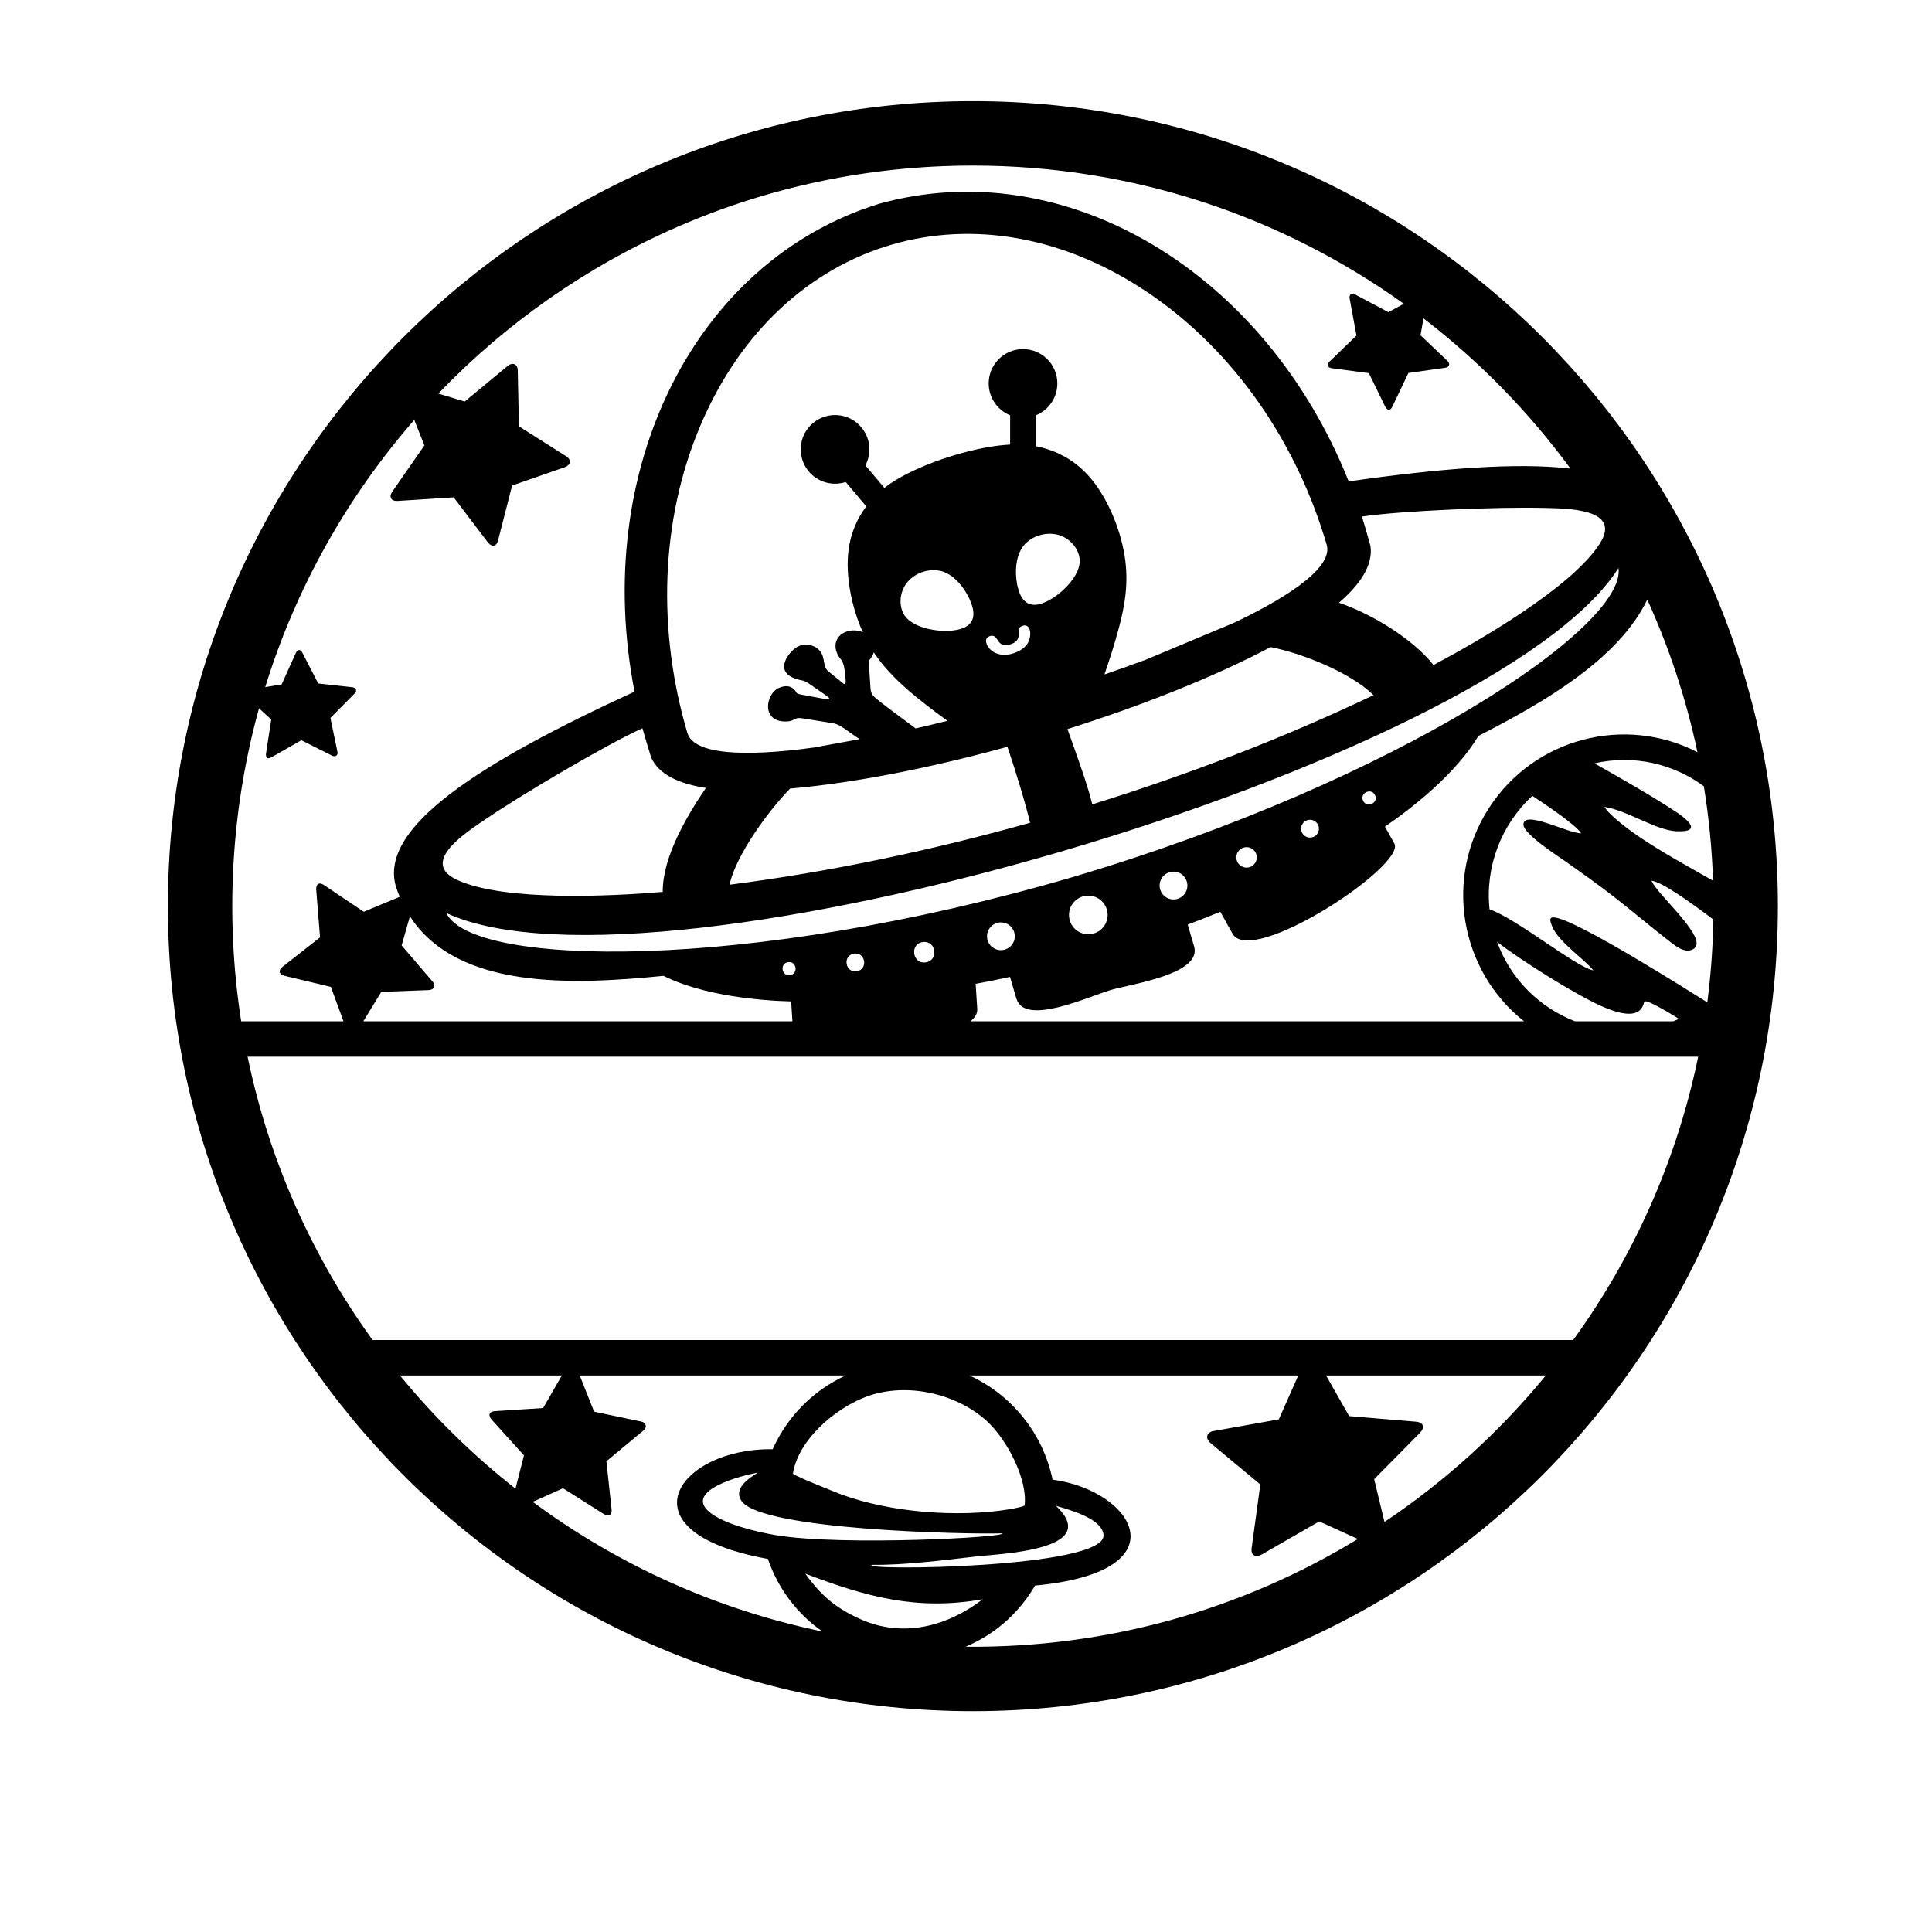 <?xml version="1.0" encoding="UTF-8"?>
<!DOCTYPE svg PUBLIC "-//W3C//DTD SVG 1.1//EN" "http://www.w3.org/Graphics/SVG/1.1/DTD/svg11.dtd">
<!-- Creator: CorelDRAW -->
<svg xmlns="http://www.w3.org/2000/svg" xml:space="preserve" width="300mm" height="300mm" version="1.1" style="shape-rendering:geometricPrecision; text-rendering:geometricPrecision; image-rendering:optimizeQuality; fill-rule:evenodd; clip-rule:evenodd"
viewBox="0 0 30000 30000"
 xmlns:xlink="http://www.w3.org/1999/xlink"
 xmlns:xodm="http://www.corel.com/coreldraw/odm/2003">
 <defs>
  <style type="text/css">
   <![CDATA[
    .fil0 {fill:black}
   ]]>
  </style>
 </defs>
 <g id="Layer_x0020_1">
  <path class="fil0" d="M21084.58 23897.26c-1776.95,1083.26 -3862.95,1694.2 -6091.7,1673.09 426.93,-177.8 809.7,-492.02 1080.09,-949.99 2305.51,-213.99 1539.7,-1475.23 271.74,-1644.61 -150.53,-714.17 -627.6,-1312.91 -1291.95,-1617.46l5106.89 0 -302.25 682.03 -1016.26 181.35c-100.34,18.69 -136.64,108.78 -40.76,188.55l769.96 640.53 -134.52 985.94c-15.97,119.14 63.55,155.11 169.16,94.34l880.42 -506.67 599.18 272.9zm-3948.95 -59.45c29.57,517.68 -3816.61,554.71 -3597.35,460.35 491.43,7.53 1117.22,-70.96 1601.82,-127.71 338.73,-43.08 1997.95,-86.67 1256.29,-788.05 249.06,70.53 725.13,208.45 739.24,455.41zm-1463.38 -401.75c-810.26,131.73 -1846.21,47.05 -2595.22,-225.7 -58.86,-21.44 -722.79,-283.52 -762.81,-325.75 -1.38,-6.42 1.37,-22.63 2.42,-28.15 97.82,-506.94 622.46,-953.02 1075.6,-1144.97 620.8,-263.01 1437.71,-95.06 1931.49,355.37 302.47,275.92 636.62,895.42 586.45,1311.59 -47.99,24.24 -182.19,48.55 -237.93,57.61zm8755.56 -2627.77l-18641.55 0c-934.65,-1290.79 -1607.76,-2783.38 -1941.52,-4400l22524.6 0c-333.77,1616.62 -1006.87,3109.22 -1941.53,4400zm-7771.9 -7188.65c-5081.37,1486.85 -9344.23,1388.73 -9724.64,558.04 3262.75,1513.44 16278.24,-2318.05 18200.6,-5357.88 130.34,904.3 -3399.45,3296.42 -8475.96,4799.84zm-661.18 -843.6c-1526.48,428.16 -3094.46,760.71 -4667.74,962.08 104.09,-457.34 582.92,-1122.2 941.35,-1493.31 990.31,-84.65 2182.5,-320.61 3375.09,-648.58 116.97,344 286.49,895.5 351.3,1179.81zm-1776.51 -1465.11c-214.45,-158.87 -410.81,-304.97 -526.13,-393.94 -148.56,-114.6 -162.7,-134.41 -174.02,-219.3l-28.3 -427.29c0,-23.54 56.24,-57.59 78.18,-140.84 275.37,420.71 749.34,774.55 1143.76,1063.5 -166.18,41.36 -330.94,80.73 -493.49,117.87zm-485.3 -3734.82l-294.67 -349.38c98.28,-186.39 80.14,-421.59 -64.07,-592.57 -189.81,-225.05 -526.12,-253.62 -751.17,-63.81 -225.05,189.81 -253.62,526.13 -63.81,751.17 144.2,170.98 372.98,228.54 573.28,163.1l319.19 378.45c-141.31,187.86 -241.76,414.45 -275.65,679.08 -51.6,402.79 50.89,893.74 221.67,1275.1 -211.92,-93.16 -490,46.29 -410.37,297.83 45.5,143.7 102.6,90.43 129.27,299.35 8.49,66.49 21.05,164.97 12.56,197.33 -8.49,32.35 -38.04,-1.4 -95.83,-49.55 -57.8,-48.16 -143.86,-110.71 -185.68,-153.25 -84.15,-85.61 -18.18,-234.8 -158.24,-342.63 -76.62,-58.99 -207.55,-78.95 -306.58,-24.03 -125.72,69.73 -371.78,371.36 -41.52,492.51 129.84,47.63 116.37,6.5 248.62,99.2 392.7,275.26 411.51,254.16 -110.36,158.48 -84.9,-15.57 -101.87,-18.4 -113.24,-39.23 -60.94,-111.54 -174.57,-120.54 -284.96,-64.77 -189.31,95.66 -266.5,523.69 129.68,514.85 133.97,-2.99 115.89,-68.38 235.12,-51.05l497.05 78.89c132.71,30.92 249.42,151.89 407.62,245.95 -270.84,49.5 -441.09,80.63 -711.94,130.14 -1084.68,148.71 -1866.05,110.24 -1965.71,-226.77 -461.1,-1559.32 -434.15,-3286.43 210.88,-4792.18 1253.24,-2925.54 4304.54,-3823.79 6942.98,-2043.87 1357.97,916.11 2316.38,2353.14 2773.67,3913.59 95.5,325.86 -494.97,762.28 -1430.01,1208.77 -457.87,191.61 -915.75,383.22 -1373.62,574.83 -209.97,78.43 -426.32,155.79 -647.07,231.48 81.75,-239.58 160.1,-481.3 225.77,-730.92 89.68,-340.93 155.7,-696.63 85.35,-1123.01 -70.35,-426.37 -277.07,-923.41 -568.05,-1241.45 -231.02,-252.49 -515.19,-392.16 -807.8,-448.33l0 -481.09c195.3,-79.1 333.07,-270.6 333.07,-494.28 0,-294.41 -238.66,-533.07 -533.07,-533.07 -294.41,0 -533.07,238.66 -533.07,533.07 0,223.68 137.77,415.18 333.07,494.28l0 454.51c-607.58,31.41 -1532.87,340.45 -1952.36,673.28zm9931.94 8282.18l-8597.79 0c72.9,-55.26 112.35,-119.53 107.61,-193.28l-25 -388.32c175.91,-32.62 354.1,-68.36 533.57,-107.31l99.14 336.76c127.55,433.29 1127.17,-33.98 1460.34,-132.06 333.18,-98.07 1426.53,-246.93 1298.98,-680.23l-99.14 -336.76c171.95,-64.5 341.08,-131 506.62,-198.9l189.38 339.93c292.53,525 2701.43,-1061.21 2512.74,-1399.9l-146.29 -262.58c400.86,-272.64 1099.12,-813.84 1450.91,-1407.67 988.27,-506.75 2172.35,-1180.04 2622.71,-2117.34 341.52,750.09 604.83,1543.33 779.49,2369.25 -1128.28,-580.55 -2534.87,-221.19 -3237.91,866.98 -704.04,1089.71 -451.81,2522.16 544.64,3311.43zm-2312.15 -3508.72c54.18,122.72 -132.95,205.33 -187.14,82.62 -54.18,-122.7 132.95,-205.35 187.14,-82.62zm906.75 -2023.38c-321.71,-405.62 -957.29,-794.86 -1468.46,-966.83 25.26,-24 52.25,-47.97 80.37,-71.99 290.89,-271.26 447.25,-544.1 409.38,-808.81 -30.29,-112.34 -97.6,-346.82 -132.41,-457.83 647.97,-94.22 2124.4,-150.61 2817.66,-133.76 360.77,8.78 1225.53,5.46 876.23,552.97 -434.23,680.67 -1873.55,1509.57 -2582.77,1886.25zm2126.69 -3049.84c-842.97,-98.2 -2035.81,-1.89 -3443.51,199.09 -1300.2,-3261.41 -4404.45,-5116.49 -7294.01,-4310.4 -2865.4,888.06 -4469.44,4129.16 -3795.21,7574.84 -2396.61,1101.37 -3976.78,2104.88 -3705.71,3025.73 17.87,55.34 37.51,108.71 58.86,160.15l-557.79 231.98 -620.39 -416.43c-75.06,-50.14 -124.72,-10.95 -117.64,77.42l59.02 736.66 -582.97 457.57c-68.44,53.73 -54.16,118.92 30.47,139.12l720.86 171.98 195.81 534.23 -1588.83 0c-253.56,-1624.9 -156.58,-3291.85 276.7,-4858.98l190.3 173 -80.95 527.35c-9.71,63.26 24.01,94.07 80.67,61.89l468.44 -267.48 473.19 238.26c58.93,29.67 97,-6.31 86.62,-58.37l-109.11 -525.71 377.83 -381.47c37.07,-38.01 24.73,-88.93 -40.85,-96.14l-526.61 -57.89 -247.19 -479.45c-29.99,-57.86 -75.05,-50.38 -101.36,7.96l-219.34 486.36 -255.01 41.64c478.72,-1548.19 1275.65,-2956.64 2314.33,-4148.91l157.28 396.22 -497.5 715.77c-58.41,84.04 -19.84,152.41 82.29,145.89l869.92 -55.5 525.53 692.39c63.04,83.06 137.32,78.51 163.87,-24.29l217.79 -851.44 815.16 -283.84c101.51,-35.36 102.55,-120.7 29.84,-167.55l-739.01 -468.07 -18.31 -874.58c-2.49,-86.47 -76.06,-129.73 -158.82,-61.14l-664.58 550.8 -409.54 -123.66c2092.99,-2182.03 5038.03,-3540.45 8300.35,-3540.45 2496.07,0 4806.41,795.25 6691.48,2146.16l-239.46 129.81 -515.34 -273.89c-62.33,-32.95 -97.78,1.48 -85.21,69.57l104.82 567.63 -416.32 402.16c-48.87,47.22 -32.56,96.73 34.81,105.65l573.84 75.93 253.13 518.76c30.36,62.23 79.34,68.84 109.88,5.3l251.59 -526.59 567.58 -79.87c70.69,-9.95 82.36,-65.41 41.03,-105.3l-421.09 -400.14 46.21 -262.39c866.55,665.29 1635.65,1451.22 2282.16,2332.66zm-9126.47 17556.95c-545.49,418.44 -1232.84,603.93 -1890.3,312.42 -389.3,-172.59 -619.34,-368.03 -864.59,-710.35 939.52,356.73 1723.45,579.41 2754.89,397.93zm294.93 -1024.2c151.54,57.44 -2481.54,203.88 -3517.38,26.85 -291.76,-49.87 -805.64,-170.45 -1028.97,-363.44 -386.32,-333.94 529.64,-568.65 760.02,-604.97 -141.82,85.21 -390.79,251.45 -249.6,445.08 326.36,447.54 3494.99,514.62 4035.93,496.48zm-3557.2 -1305.22c-1466.13,-25.6 -2402.28,1281.74 -74.46,1702.81 171.29,490.29 475.77,868.28 849.05,1127 -1658.25,-342.01 -3186.07,-1041.03 -4499.52,-2013.15l470.44 -210.86 629.6 398.16c75.52,47.76 133.78,21.82 124.25,-68.67l-80.6 -748.83 569.21 -472.41c70.89,-58.84 46.11,-127.66 -26.31,-143.45l-733.66 -154.04 -223.61 -562.15 4129.39 0c-486.27,224.08 -896.35,618.7 -1133.78,1145.59zm9987.13 -427.96l-1034.65 -86.46 -358.82 -631.17 3412.7 0c-717.83,875.32 -1562.32,1642.81 -2505.43,2274.46l-160.33 -664.31 706.35 -714.06c84.73,-85.65 65.16,-167.73 -59.82,-178.46zm-9680.31 -6226.11c0.18,2.85 0.52,5.68 1.01,8.48l-6663.09 0 279.05 -456.83 733.33 -27.25c91.33,-3.4 113.47,-72.5 66.07,-128.73l-483.8 -564.84 128.44 -451.76c742.39,1146.4 2542.82,1062.14 3937.51,923.93 617.42,308.52 1497.53,385.07 1982.18,397.04l19.3 299.96zm-3869.99 6014.15l-751.6 48.48c-90.78,6.07 -106.38,67.91 -46.43,134.16l499.84 552.35 -131.85 516.9c-659.97,-518.98 -1261.74,-1108.64 -1793.9,-1757.56l2514.2 0 -290.26 505.67zm-5827.2 -7793.06c0,6903.56 5596.44,12500 12500,12500 6903.56,0 12500,-5596.44 12500,-12500 0,-6903.56 -5596.44,-12500 -12500,-12500 -6903.56,0 -12500,5596.44 -12500,12500zm13148.07 434c18.61,117.67 -61.69,228.13 -179.38,246.74 -117.65,18.6 -228.12,-61.7 -246.73,-179.38 -18.6,-117.66 61.7,-228.12 179.37,-246.73 117.67,-18.6 228.14,61.7 246.74,179.37zm-1428.26 123.65c207.07,-32.75 256.74,281.8 49.73,314.51 -207.03,32.71 -256.76,-281.78 -49.73,-314.51zm-1066.47 179.3c180.19,-28.51 223.52,245.26 43.28,273.76 -180.21,28.5 -223.51,-245.28 -43.28,-273.76zm-1023.68 132.09c133.02,-21.03 164.97,181.02 31.95,202.06 -133.01,21.04 -164.96,-181.04 -31.95,-202.06zm10892.79 -819.33c-69.25,-658.88 178.28,-1313.47 664.84,-1762.64 143.19,95.57 678.17,445.61 756.77,581.89 -198.87,2.9 -900.75,-375.71 -895.37,-132.62 3.21,144.69 539.53,488.92 660.81,574.29 222.46,156.6 444.23,313.82 660.46,479 326.3,249.27 632.6,513.2 952.91,761.08 100.4,77.68 231.41,181.07 354.41,121.23 289.23,-140.72 -541.68,-833.94 -640.18,-1067.08 167.55,20.99 588.98,323.46 961.07,602.31 -7.64,432.47 -39.16,859.12 -93.28,1278.68 -1.8,1.41 -3.62,2.83 -5.43,4.24 -319.44,-198.86 -1961.76,-1239.33 -2344.99,-1310.9 -112.19,-20.94 -99.19,32.89 -62.09,130.1 92.95,243.57 535.65,539.4 640.09,687.16 -272.09,-52.26 -1195.47,-807.48 -1610.02,-946.74zm1326.37 1737.68c-541.74,-211.18 -994.84,-644.2 -1209.44,-1232.82 363.85,282.73 1250.34,842.13 1661.79,1015.6 622.44,262.42 599.5,-71.09 629.99,-90.74 49.71,-32.04 478.33,236.88 532.73,271.02 -29.33,13.04 -58.79,25.36 -88.36,36.94l-1526.71 0zm-7833.82 -1536.52c-63.19,-153.12 9.69,-328.46 162.81,-391.66 153.11,-63.2 328.46,9.69 391.66,162.8 63.2,153.12 -9.69,328.46 -162.81,391.66 -153.11,63.2 -328.46,-9.68 -391.66,-162.8zm-5660.76 -2086.53c-288.5,424.56 -674.91,1068.06 -670.11,1614.17 -800.1,67.66 -2459.13,150.78 -3192.81,-186.04 -590.19,-270.97 138.38,-736.64 436.88,-939.52 574.93,-390.72 1843.41,-1142.17 2440.2,-1416 30.92,112.29 101.85,347.39 137.29,458.35 117.78,256.5 422.37,403.37 848.55,469.04zm4685.05 -2070.13c-243.05,28.42 -354.13,-155.57 -332.52,-235.77 12.78,-47.45 95.47,-81.07 141.03,-37.62 39.14,37.33 59.45,115.61 138.76,124.57 71.4,8.06 213.64,-29.83 223.65,-141.02 5.75,-63.86 -18.96,-125.52 51.34,-154.65 141.95,-58.81 168.72,166.49 72.76,292.59 -63.53,83.5 -196.44,140.37 -295.02,151.9zm5682.23 628.75c-1407.29,671.62 -2878.79,1233.78 -4367.39,1696.5 -74.06,-312.14 -271.69,-848.25 -385.85,-1169.17 1167.9,-368.49 2284.57,-812.08 3154.24,-1273.12 0.06,-0.03 0.12,-0.06 0.16,0.03 494.5,96.78 1239.01,393.76 1598.84,745.76zm-3303.68 3044.09c-48.11,-108.98 1.23,-236.32 110.21,-284.44 108.98,-48.12 236.33,1.22 284.44,110.19 48.12,109 -1.22,236.34 -110.19,284.45 -109,48.12 -236.34,-1.21 -284.46,-110.2zm-3025.04 -4106.01c-213.48,125 -791.62,69.43 -954.53,-177.48 -94.58,-143.36 -81.19,-366.96 47.56,-518.65 128.75,-151.7 372.84,-231.48 574.37,-150.74 201.53,80.75 360.49,322.02 420,497.89 59.5,175.89 19.54,286.37 -87.4,348.98zm813.43 -577.68c-52.88,-177.95 -62.09,-466.06 56.35,-646.91 118.44,-180.84 364.51,-254.4 557.64,-203.4 193.13,50.99 333.31,226.55 338.67,397.82 9.24,294.99 -432.28,669.55 -679.4,688.65 -123.79,9.57 -220.37,-58.2 -273.26,-236.16zm3397.72 4223.71c-35.51,-80.45 0.9,-174.41 81.35,-209.93 80.43,-35.51 174.42,0.91 209.94,81.34 35.5,80.44 -0.91,174.41 -81.34,209.95 -80.46,35.51 -174.43,-0.91 -209.95,-81.36zm6240.02 -385.27c-127.18,-86.25 -451.79,-321.55 -537.05,-462.93 349.52,51.25 801.72,366.36 1123.15,378.63 458.16,17.48 72.48,-244.86 7.39,-288.4 -378.85,-253.39 -884.57,-538.96 -1285.93,-766.89 623.85,-141.02 1231.63,12.8 1698.35,354.86 78.17,479.94 126.65,969.85 143.46,1467.79 -385.74,-220.58 -784.06,-435.31 -1149.37,-683.06zm-5235.96 -69.03c-30.91,-70.02 0.79,-151.84 70.81,-182.75 70.02,-30.91 151.83,0.78 182.75,70.8 30.91,70.03 -0.8,151.85 -70.81,182.76 -70.02,30.91 -151.83,-0.79 -182.75,-70.81z"/>
 </g>
</svg>
